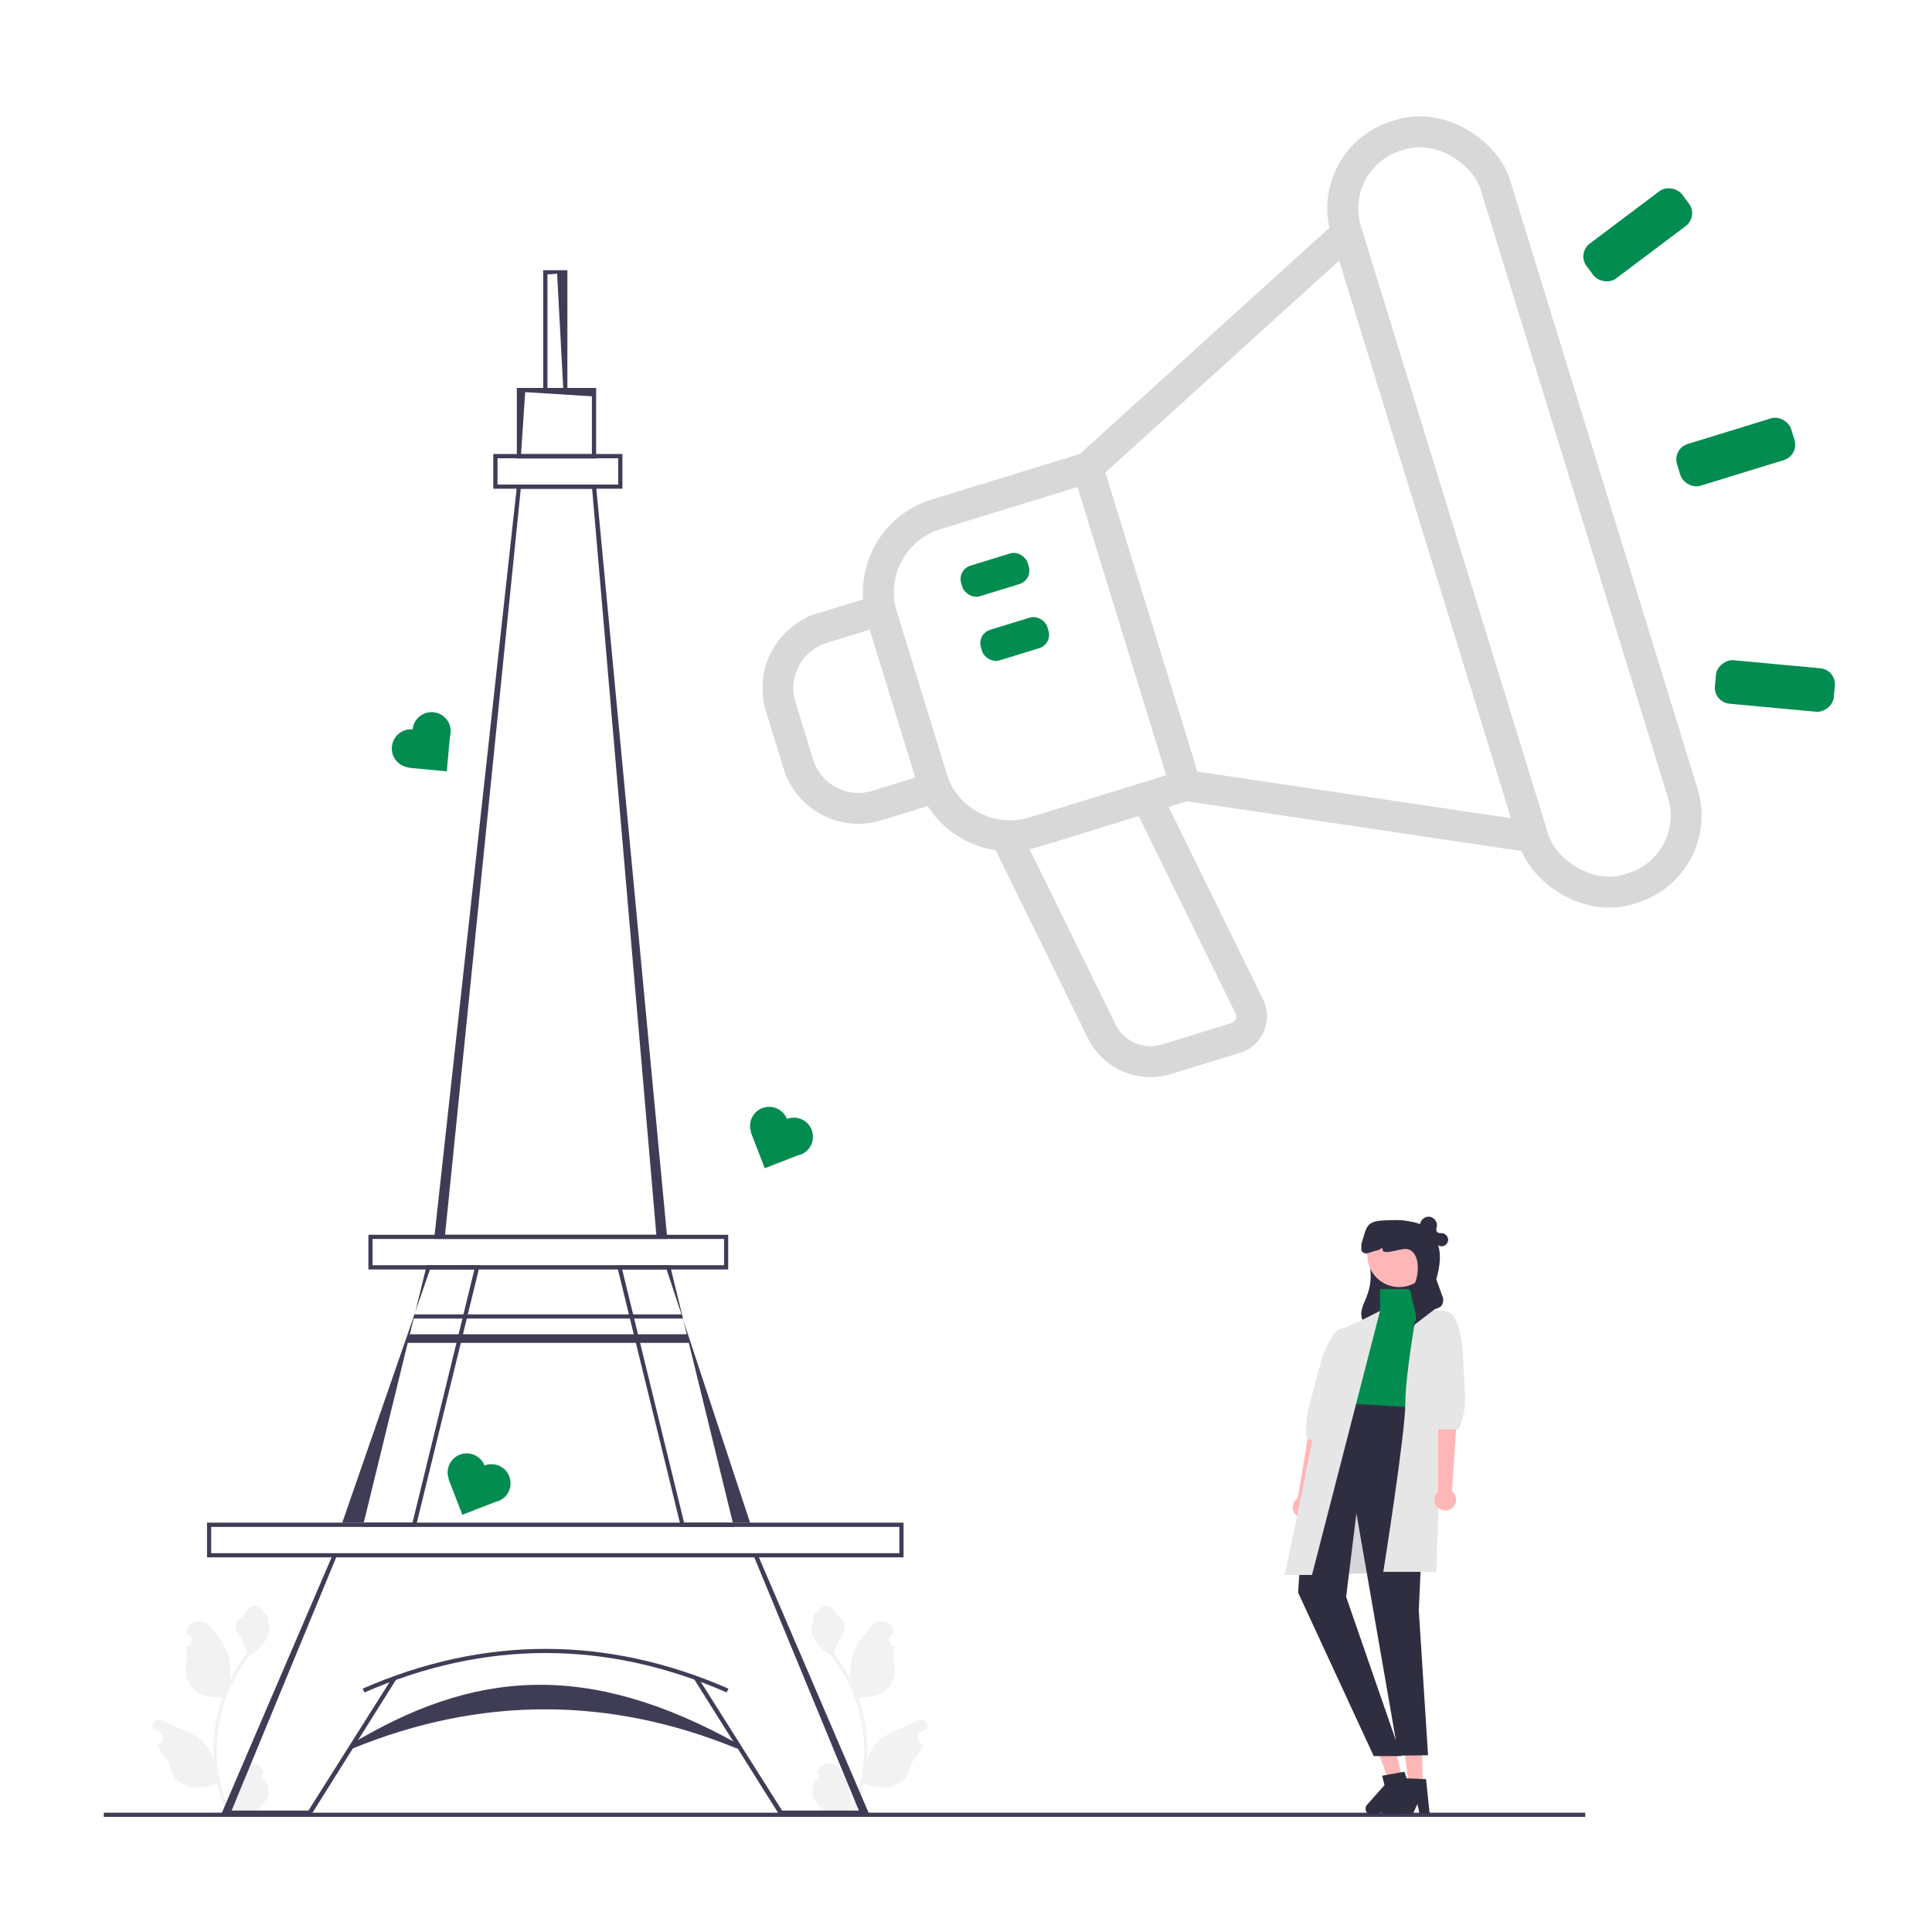 <?xml version="1.0" encoding="UTF-8"?>
<svg id="Layer_1" data-name="Layer 1" xmlns="http://www.w3.org/2000/svg" width="250" height="250" viewBox="0 0 250 250">
  <defs>
    <style>
      .cls-1 {
        fill: #3f3d56;
      }

      .cls-1, .cls-2, .cls-3, .cls-4, .cls-5, .cls-6, .cls-7 {
        stroke-width: 0px;
      }

      .cls-2 {
        fill: #f2f2f2;
      }

      .cls-3 {
        fill: #d6d5da;
      }

      .cls-4 {
        fill: #2f2e41;
      }

      .cls-8 {
        fill: none;
        stroke: #d8d8d8;
        stroke-miterlimit: 10;
        stroke-width: 4px;
      }

      .cls-5 {
        fill: #e6e6e6;
      }

      .cls-6 {
        fill: #028c50;
      }

      .cls-7 {
        fill: #ffb6b6;
      }
    </style>
  </defs>
  <path class="cls-2" d="M105.35,230.46c.56.03.87-.66.45-1.07l-.04-.17s.01-.03.02-.04c.57-1.35,2.49-1.35,3.05.01.5,1.2,1.14,2.41,1.29,3.68.07.56.04,1.13-.08,1.68,1.17-2.56,1.78-5.35,1.78-8.16,0-.71-.04-1.41-.12-2.11-.06-.58-.16-1.15-.27-1.71-.63-3.07-1.98-5.98-3.94-8.42-.94-.52-1.73-1.32-2.2-2.28-.17-.35-.3-.72-.37-1.1.11.01.4-1.62.32-1.72.15-.23.41-.34.58-.56.81-1.1,1.93-.91,2.51.59,1.24.63,1.26,1.67.49,2.67-.49.64-.55,1.5-.98,2.18.04.05.09.11.14.16.8,1.03,1.5,2.14,2.09,3.31-.16-1.29.08-2.85.49-3.86.47-1.15,1.37-2.11,2.15-3.1.94-1.19,2.87-.67,3.04.84,0,.01,0,.03,0,.04-.12.07-.23.14-.34.21-.63.42-.41,1.4.34,1.52h.02c-.04.42-.11.84-.22,1.25,1.01,3.89-1.17,5.31-4.27,5.37-.07.03-.14.07-.2.1.31.88.57,1.79.75,2.71.16.81.28,1.63.35,2.46.08,1.04.07,2.09-.01,3.13v-.04c.23-1.15.85-2.21,1.75-2.95,1.35-1.1,3.24-1.51,4.69-2.4.7-.43,1.59.13,1.47.93v.04c-.22.09-.43.19-.63.3-.12.07-.23.14-.34.21-.63.42-.41,1.4.34,1.52h.02s.02,0,.03,0c-.37.88-.89,1.7-1.53,2.4-.63,3.4-3.33,3.72-6.22,2.73h0c-.32,1.37-.78,2.72-1.37,4h-4.9c-.02-.05-.03-.11-.05-.16.45.03.91,0,1.35-.08-.36-.44-.73-.9-1.09-1.34,0,0-.02-.02-.02-.03-.19-.23-.37-.45-.55-.68h0c-.01-.7.07-1.4.24-2.08h0Z"/>
  <path class="cls-2" d="M34.49,230.46h0c.16.68.25,1.37.24,2.08h0c-.19.23-.37.46-.55.68,0,0-.01.02-.02.03-.36.44-.73.9-1.09,1.34.44.08.9.11,1.35.08-.02.05-.03.11-.05.16h-4.9c-.59-1.28-1.05-2.63-1.37-4h0c-2.89.99-5.59.67-6.22-2.73-.65-.7-1.16-1.52-1.53-2.4.01,0,.02,0,.03,0h.02c.75-.12.97-1.1.34-1.53-.11-.07-.22-.14-.34-.21-.2-.11-.41-.22-.63-.3v-.04c-.13-.81.77-1.36,1.46-.93,1.45.89,3.35,1.29,4.69,2.4.9.74,1.52,1.81,1.75,2.95v.04c-.08-1.04-.09-2.09,0-3.13.06-.82.18-1.65.35-2.46.19-.92.44-1.83.75-2.71-.07-.03-.14-.07-.2-.1-3.1-.06-5.27-1.48-4.27-5.37-.11-.41-.18-.82-.22-1.24h.02c.75-.12.97-1.1.34-1.53-.11-.07-.22-.14-.34-.21,0-.01,0-.03,0-.04.16-1.51,2.1-2.03,3.04-.84.78.99,1.67,1.95,2.15,3.1.42,1.01.66,2.57.49,3.86.59-1.17,1.28-2.28,2.09-3.31.04-.05.09-.11.14-.16-.43-.68-.49-1.54-.98-2.18-.77-1-.75-2.04.49-2.67.58-1.49,1.7-1.68,2.51-.59.16.22.43.33.58.56-.08.1.22,1.73.32,1.72-.06.38-.19.75-.37,1.1-.47.96-1.26,1.77-2.2,2.28-1.96,2.44-3.31,5.35-3.94,8.42-.11.57-.21,1.14-.27,1.71-.08.7-.12,1.41-.12,2.11,0,2.81.62,5.6,1.78,8.16-.12-.55-.16-1.13-.08-1.68.16-1.27.79-2.48,1.29-3.68.56-1.36,2.49-1.37,3.05-.01,0,.01.01.03.02.04l-.04.17c-.42.41-.11,1.1.45,1.07h.01Z"/>
  <path class="cls-1" d="M86.35,160.32h-30.17l.03-.3,10.7-97.32h10.21l.02.25,9.21,97.38h0ZM57.59,159.78h27.34l-8.31-96.54h-9.23l-9.8,96.54Z"/>
  <path class="cls-1" d="M94.23,164.27h-46.56v-4.49h46.56v4.49ZM48.21,163.72h45.48v-3.4h-45.48v3.4Z"/>
  <path class="cls-1" d="M80.54,63.24h-16.71v-4.49h16.71v4.49ZM64.38,62.7h15.62v-3.4h-15.62v3.4Z"/>
  <path class="cls-1" d="M88.42,170.85l6.41,26.19h2.23l-8.64-26.19h0ZM94.83,197.03h-6.31l-6.46-26.41-.13-.54-1.42-5.81h5.75l1.92,5.81.18.54.07.22-.05-.22-.13-.54-1.55-6.35h-6.87l1.55,6.35.13.54,6.6,26.96h6.87l-.13-.54h0Z"/>
  <path class="cls-1" d="M53.64,170.08l-.19.54-9.16,26.41h2.78l6.46-26.41.13-.54.08-.32-.11.32ZM55.22,163.72l-1.48,6.03,1.9-5.49h5.75l-1.42,5.81-.13.54-6.46,26.41h-6.31l-.13.54h6.87l6.6-26.96.13-.54,1.55-6.35h-6.87Z"/>
  <polygon class="cls-1" points="112.51 234.83 100.84 234.83 89.75 217.17 90.25 216.95 101.2 234.29 111.14 234.29 97.54 201.36 98.04 201.14 112.51 234.83"/>
  <polygon class="cls-1" points="40.27 234.83 28.6 234.83 43.07 201.14 43.57 201.36 29.97 234.29 39.91 234.29 50.86 216.95 51.36 217.17 40.27 234.83"/>
  <path class="cls-1" d="M116.91,201.52H26.79v-4.49h90.13v4.49h0ZM27.33,200.98h89.05v-3.4H27.33v3.4Z"/>
  <path class="cls-1" d="M95.39,226.27c-16.52-6.78-33.27-6.78-49.79,0l-.33-.48c15.77-9.54,30.52-11.17,50.44,0l-.33.48h0Z"/>
  <path class="cls-1" d="M94.03,219c-15.55-6.8-31.31-6.8-46.86,0l-.24-.49c15.7-6.86,31.63-6.86,47.33,0l-.24.49Z"/>
  <polygon class="cls-1" points="88.36 170.62 53.45 170.62 53.64 170.08 88.23 170.08 88.36 170.62"/>
  <polygon class="cls-1" points="89.2 173.77 52.51 173.77 53.06 172.65 88.93 172.65 89.2 173.77"/>
  <path class="cls-1" d="M77.14,59.33h-10.26v-9.13h10.26v9.13ZM67.42,58.78h9.17v-7.5l-8.63-.54-.54,8.04Z"/>
  <path class="cls-1" d="M73.42,50.74h-3.13v-15.77h3.13v15.77h0ZM70.83,50.2h2.05l-.79-14.78-1.25.09v14.69h0Z"/>
  <path class="cls-6" d="M101.83,144.8h0c-.49-1.27-1.92-1.9-3.2-1.41h0c-1.26.49-1.89,1.9-1.42,3.16h-.04s1.79,4.62,1.79,4.62l4.24-1.65c.14-.03.28-.07.42-.12h0c1.27-.49,1.9-1.92,1.41-3.2h0c-.49-1.27-1.92-1.9-3.2-1.41h0Z"/>
  <path class="cls-6" d="M62.7,189.64h0c-.49-1.27-1.92-1.9-3.2-1.41h0c-1.26.49-1.89,1.9-1.42,3.16h-.04s1.79,4.62,1.79,4.62l4.24-1.65c.14-.03.28-.07.42-.12h0c1.27-.49,1.9-1.92,1.41-3.2h0c-.49-1.27-1.92-1.9-3.2-1.41h0Z"/>
  <path class="cls-6" d="M53.4,94.39h0c-1.36-.13-2.56.87-2.69,2.23h0c-.13,1.35.85,2.54,2.19,2.69v.04l4.91.46.42-4.53c.04-.14.06-.28.08-.43h0c.13-1.36-.87-2.56-2.23-2.69h0c-1.36-.13-2.56.87-2.69,2.23h0Z"/>
  <rect class="cls-1" x="13.43" y="234.56" width="191.7" height=".54"/>
  <g>
    <path class="cls-4" d="M187.38,160.32c-.05-.38-.38-.71-.76-.75-.28-.03-.62.06-.74-.3-.04-.13-.03-.27.01-.41.22-.63-.27-1.34-.91-1.42-.57-.07-1.15.39-1.22.96-.17-.07-.34-.12-.52-.16-.53-.14-1.09-.2-1.64-.17l-.99.05c-.06-.01-.12-.02-.18-.03-2.27-.33-4.08,1.85-3.49,4.07,1.6,6-1.93,6.44-.4,9.2l7.28-1.25c1.21.05,1.59,4.17,1.59,2.95l.26-9.24c.16-.57.26-1.1.3-1.59.03-.05.06-.11.09-.16.14-.31.12-.7-.06-.98.23.17.55.23.82.14.36-.13.61-.53.57-.91h0Z"/>
    <g>
      <path class="cls-7" d="M167.93,193.87l1.72-10.37,2.58-.25-2.5,10.87c.18.19.3.44.35.72.12.77-.4,1.49-1.17,1.61-.77.12-1.49-.4-1.61-1.17-.09-.58.18-1.12.64-1.41h0Z"/>
      <path class="cls-5" d="M176.37,173.16s-2.38-2.7-3.9-.33-1.73,4.32-2.91,8.46c-.93,3.27-.46,4.89-.46,4.89l2.63.56,1.81-4.57,2.83-9.01h0Z"/>
    </g>
    <g>
      <polygon class="cls-7" points="181.47 230.15 179.77 230.56 177.32 224.05 179.83 223.44 181.47 230.15"/>
      <path class="cls-4" d="M176.71,234.22c.1.42.52.68.95.58l3.38-.82.29-1.35.52,1.15,1.28-.31-1.4-4.21-.45.08-1.84.33-.59.11.3,1.22-2.25,2.53c-.17.19-.24.46-.18.71h0Z"/>
    </g>
    <g>
      <polygon class="cls-7" points="184.1 231.04 182.35 231.07 181.37 224.19 183.96 224.14 184.1 231.04"/>
      <path class="cls-4" d="M178.57,233.98c0,.43.37.77.8.77l3.48-.07.57-1.25.26,1.24,1.31-.03-.46-4.42-.46-.02-1.87-.08-.6-.02.03,1.25-2.74,1.98c-.21.15-.33.39-.33.65h0Z"/>
    </g>
    <polygon class="cls-3" points="185.83 203.39 166.24 203.8 169.95 191.34 185.83 191.34 185.83 203.39"/>
    <polygon class="cls-6" points="182.33 166.8 178.58 166.8 178.58 169.64 175.11 171.93 173.64 175.54 174.37 177.55 172.87 187.04 182.33 182.22 185.4 170.23 183.43 169.05 182.33 166.8"/>
    <polygon class="cls-4" points="184.79 182.22 173.64 181.58 168.66 195.05 167.98 206.09 177.76 227.24 181.33 227.24 174.19 206.63 175.52 195.82 180.97 227.18 184.79 227.13 183.59 208.37 184.79 182.22"/>
    <path class="cls-5" d="M183.43,169.05s-1.58,8.65-1.58,12.53-2.85,21.81-2.85,21.81h6.84l1.25-33.69-3.64-.65h0Z"/>
    <path class="cls-5" d="M175.6,171.14s-3.66.87-3.96,4.73c-.3,3.87-5.39,27.93-5.39,27.93h3.52l8.81-34.17-2.99,1.51h0Z"/>
    <circle class="cls-7" cx="181.05" cy="162.43" r="4.12"/>
    <path class="cls-7" d="M186.09,192.99l.03-10.51,2.5-.66-.73,11.13c.21.16.37.39.46.66.25.74-.16,1.53-.89,1.78-.74.25-1.53-.16-1.78-.89-.18-.55,0-1.13.41-1.5h0Z"/>
    <path class="cls-5" d="M184.58,170.48s2.89-2.14,3.88.49.8,4.59,1.09,8.88c.23,3.39-.82,5.11-.82,5.11h-2.69l-.56-5.08-.89-9.4h0Z"/>
    <path class="cls-4" d="M185.85,165.54l.91,2.5c-.03.91-.22,1.09-1.09,1.36l-2.99,2.29c1.43-1.64-.69-3.66.16-5.11.91-1.52.97-4.66-.77-4.95-.86-.14-2.61.74-3.16.22.11-.4-.19-.43-.44-.11-1.15.17-1.85.88-2.31.06v-.82c.73-2.31.54-2.99,3.18-3.07.94-.03,1.87-.09,2.8.09l.75.15c1.45.41,2.09.97,2.64,2.25,0,0,1.54.81.33,5.14h0Z"/>
  </g>
  <rect class="cls-8" x="185.87" y="15.25" width="20.2" height="102.01" rx="9.81" ry="9.81" transform="translate(-10.82 60.62) rotate(-17.12)"/>
  <path class="cls-8" d="M121.14,66.56l19.61-6.04,12.66,41.12-19.61,6.04c-5.59,1.72-11.53-1.42-13.25-7.01l-6.43-20.87c-1.72-5.59,1.42-11.53,7.01-13.25h0Z"/>
  <path class="cls-8" d="M106.39,81.28l7.51-2.31,7.07,22.96-7.51,2.31c-4.28,1.32-8.83-1.09-10.15-5.37l-2.29-7.44c-1.32-4.28,1.09-8.83,5.37-10.15Z"/>
  <line class="cls-8" x1="140.75" y1="60.52" x2="174.28" y2="30.13"/>
  <line class="cls-8" x1="198.36" y1="108.32" x2="153.41" y2="101.64"/>
  <path class="cls-8" d="M130.43,108.72l12.13,24.73c1.53,3.11,5.08,4.64,8.38,3.62l8.95-2.76c1.72-.53,2.55-2.47,1.77-4.07l-13.27-27.06"/>
  <rect class="cls-6" x="216.88" y="55.68" width="15.45" height="5.65" rx="2.08" ry="2.08" transform="translate(-7.27 68.7) rotate(-17.12)"/>
  <rect class="cls-6" x="226.84" y="81.04" width="5.65" height="15.45" rx="2.08" ry="2.08" transform="translate(120.07 309.25) rotate(-84.7)"/>
  <rect class="cls-6" x="204.21" y="27.56" width="15.45" height="5.65" rx="2.08" ry="2.08" transform="translate(24.29 133.5) rotate(-36.95)"/>
  <rect class="cls-6" x="124.25" y="72.32" width="8.99" height="4.14" rx="1.81" ry="1.81" transform="translate(-16.19 41.19) rotate(-17.12)"/>
  <rect class="cls-6" x="126.8" y="80.62" width="8.99" height="4.14" rx="1.81" ry="1.81" transform="translate(-18.52 42.31) rotate(-17.12)"/>
</svg>